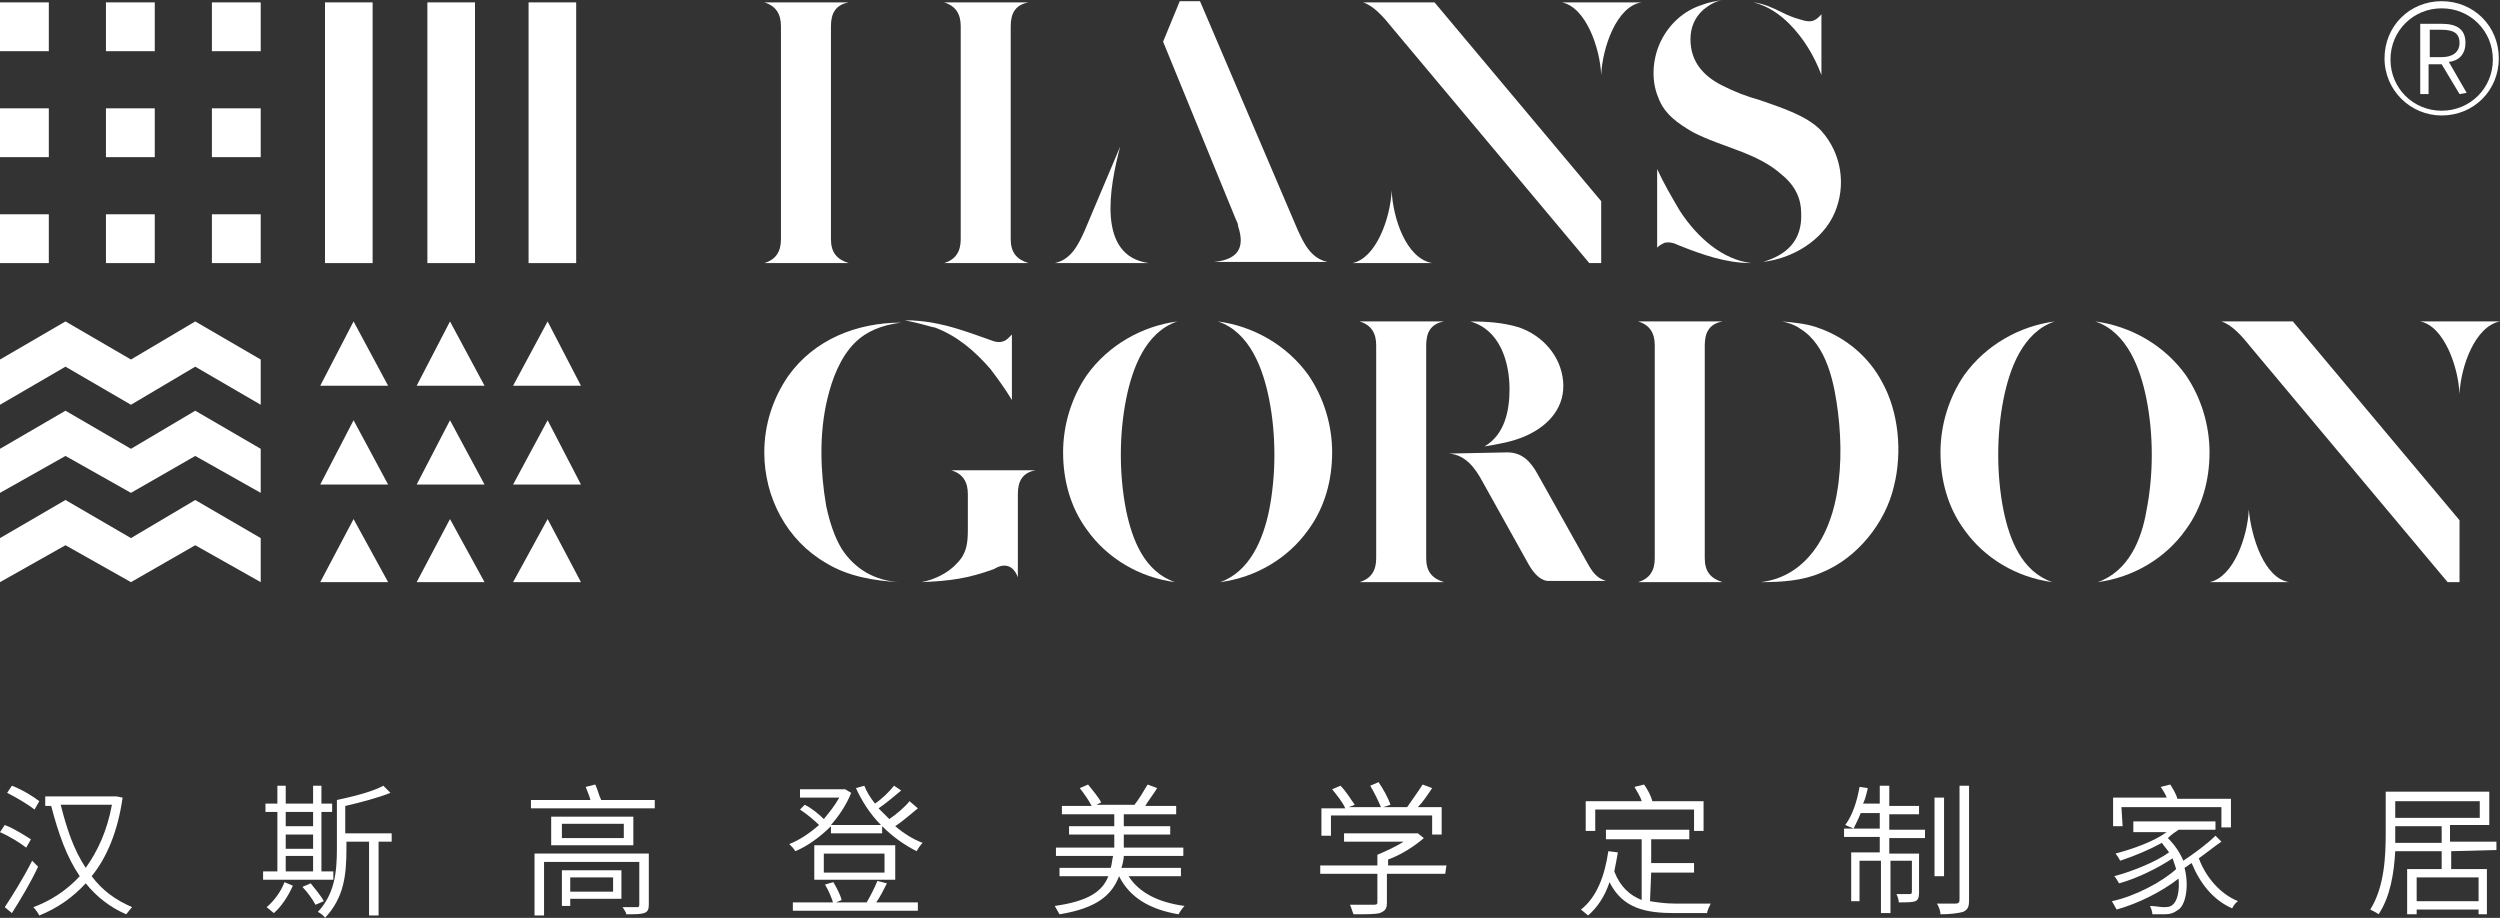 <?xml version="1.0" encoding="utf-8"?>
<!-- Generator: Adobe Illustrator 22.0.0, SVG Export Plug-In . SVG Version: 6.00 Build 0)  -->
<svg version="1.1" id="图层_1" xmlns="http://www.w3.org/2000/svg" xmlns:xlink="http://www.w3.org/1999/xlink" x="0px" y="0px"
	 viewBox="0 0 210 77.1" style="enable-background:new 0 0 210 77.1;" xml:space="preserve">
<rect x="0" y="0" width="210" height="77.1" fill="#333333" stroke="none"/>
<style type="text/css">
	.st0{fill:#FFFFFF;}
</style>
<g>
	<g>
		<g>
			<g>
				<g>
					<g>
						<path class="st0" d="M147.3,0.2c1.2,0.3,2.2,1,3,1.8c1.2,1.2,2.1,2.7,2.7,4.3V1.2c-0.6,0.7-1,0.7-1.9,0.4
							c-0.4-0.1-0.9-0.3-1.5-0.6C148.8,0.6,148.1,0.3,147.3,0.2z"/>
						<path class="st0" d="M148.1,22c2.5-0.3,5-1.8,6-4.1s0.6-5-1.1-6.9c-1.2-1.3-3.5-2-5.2-2.6c-1.1-0.3-2.1-0.7-3.1-1.2
							c-1.6-0.8-2.7-2-2.7-3.9c0-0.9,0.3-1.8,1.1-2.5c0.5-0.4,1-0.7,1.6-0.8c-0.6,0.1-1.2,0.2-1.7,0.4c-1.6,0.5-2.9,1.7-3.6,3.3
							c-0.6,1.4-0.7,3.1-0.1,4.5c0.5,1.4,1.7,2.2,2.9,2.9c2.5,1.3,5.4,1.7,7.5,3.6c1.1,0.9,1.6,2,1.6,3.2
							C151.4,20.2,150.1,21.4,148.1,22z"/>
						<path class="st0" d="M139.2,14.2v6.6c0.2-0.2,0.4-0.3,0.6-0.4c0.4-0.1,0.8,0,1.2,0.2c2,0.8,4,1.5,6.1,1.5
							c-2.4-0.3-4.5-2.1-6-4.4C140.4,16.5,139.8,15.5,139.2,14.2z"/>
					</g>
					<path class="st0" d="M80.7,20.1c0,1-0.4,1.7-1.4,2h7.1c-1-0.3-1.5-0.9-1.5-2c0-6,0-11.9,0-17.9c0-1.1,0.4-1.8,1.5-2h-7.1
						c1,0.3,1.4,1,1.4,2C80.7,8.1,80.7,14.1,80.7,20.1z"/>
					<path class="st0" d="M69.8,2.2c0-1.1,0.4-1.8,1.5-2h-7.1c1,0.3,1.4,1,1.4,2c0,6,0,11.9,0,17.9c0,1-0.4,1.7-1.4,2h7.1
						c-1-0.3-1.5-0.9-1.5-2C69.8,14.1,69.8,8.1,69.8,2.2z"/>
					<g>
						<path class="st0" d="M103.8,18.4c0.1,0.2,0.2,0.4,0.2,0.6c0.6,1.8,0,2.8-2,3h9.5c-1.4-0.3-2-1.6-2.5-2.7l-8.2-19.2h-1.7
							l-1.4,3.4L103.8,18.4z"/>
						<path class="st0" d="M96.5,22.1h-7.9c1.4-0.3,2-1.6,2.5-2.7l3-7.1C93.2,15.7,92.1,21.5,96.5,22.1z"/>
					</g>
					<g>
						<path class="st0" d="M116.9,16c-0.1,2.3-1.3,5.7-3.3,6.1h6.7C118.1,21.7,117,18.3,116.9,16z"/>
						<path class="st0" d="M120.5,0.2h-6c0.9,0.3,1.7,1.2,2.5,2.2l16.5,19.7h1v-5.2L120.5,0.2z"/>
						<path class="st0" d="M134.5,6.3c-0.1-2.3-1.3-5.7-3.3-6.1h6.7C135.8,0.5,134.6,4,134.5,6.3z"/>
					</g>
				</g>
				<g>
					<g>
						<path class="st0" d="M75.6,48.9c-2.1-0.1-3.8-1.1-4.9-2.8c-0.6-1-1-2.2-1.3-3.6c-0.5-2.9-0.6-6.1,0.1-9
							c0.4-1.7,1.1-3.5,2.3-4.7c1-1,2.3-1.5,3.9-1.7c-3.7,0-7.3,1.4-9.5,4.5c-1.3,1.9-2,4.1-2,6.4c0,3.8,1.9,7.4,5.2,9.3
							C71.2,48.4,73.4,48.8,75.6,48.9L75.6,48.9z M78.5,27.5c1.9,0.7,3.4,2,4.7,3.5c0.6,0.8,1.2,1.6,1.8,2.6v-5.5
							c-0.1,0.1-0.2,0.2-0.3,0.3c-0.4,0.4-0.9,0.4-1.4,0.2c-0.6-0.2-1.1-0.4-1.7-0.6c-0.9-0.3-1.8-0.6-2.8-0.8
							c-0.9-0.2-1.9-0.3-2.8-0.3C77.5,27.2,78.3,27.5,78.5,27.5z"/>
						<path class="st0" d="M85.5,48.5c0-2.3,0-4.7,0-7c0-1.1,0.4-1.8,1.5-2h-7.1c1,0.3,1.4,1,1.4,2c0,1,0,2,0,3c0,1.1-0.1,2-0.9,2.8
							c-0.7,0.8-1.9,1.4-3,1.6c2.4-0.1,3.9-0.3,6.1-1.1C84.3,47.3,85.1,47.4,85.5,48.5z"/>
					</g>
					<g>
						<path class="st0" d="M98.7,48.9c-3-0.4-5.7-2-7.4-4.4c-1.4-1.9-2-4.2-2-6.5c0-2.3,0.7-4.6,2-6.5c1.8-2.5,4.6-4.1,7.6-4.5
							c-2.7,0.9-3.8,4-4.3,6.5c-0.6,3-0.6,6.4,0,9.4C95.1,45.3,96.1,48,98.7,48.9z"/>
						<path class="st0" d="M102.5,48.9c3-0.4,5.7-2,7.4-4.4c1.4-1.9,2-4.2,2-6.5c0-2.3-0.7-4.6-2-6.5c-1.8-2.5-4.6-4.1-7.6-4.5
							c2.7,0.9,3.8,4,4.3,6.5c0.6,3,0.6,6.4,0,9.4C106.1,45.3,105,48,102.5,48.9z"/>
					</g>
					<g>
						<path class="st0" d="M121.7,38.1c1.4,0.1,2.2,1.2,2.8,2.3l3.9,7c0.8,1.4,1.5,1.4,1.7,1.4h4.8c-0.6-0.2-1-0.5-1.5-1.4l-4.2-7.5
							c-0.6-1.1-1.3-1.9-2.6-1.9L121.7,38.1L121.7,38.1L121.7,38.1z"/>
						<path class="st0" d="M124.7,37.5c1.2-0.2,2.4-0.4,3.5-0.9c2-0.9,3.3-2.5,3.1-4.6c-0.2-2.1-1.7-3.8-3.7-4.5
							c-1.3-0.4-2.7-0.5-4.1-0.5c2.5,0.7,3.3,3.4,3.3,5.7C126.8,34.5,126.4,36.5,124.7,37.5z"/>
						<path class="st0" d="M119.8,29c0-1.1,0.4-1.8,1.5-2h-7.1c1,0.3,1.4,1,1.4,2c0,6,0,11.9,0,17.9c0,1-0.4,1.7-1.4,2h7.1
							c-1-0.3-1.5-0.9-1.5-2C119.8,41,119.8,35,119.8,29z"/>
					</g>
					<g>
						<path class="st0" d="M147.9,48.9c1.7,0,3.5-0.1,5.1-0.8c3-1.2,5.4-4.2,6.1-7.3c0.7-2.8,0.4-6.2-1-8.7c-1.1-2.1-3-3.7-5.2-4.5
							c-1-0.4-2.1-0.5-3.2-0.6c0.5,0.1,1.1,0.3,1.5,0.6c2.3,1.4,2.9,4.7,3.2,7.1c0.3,2.5,0.3,5.2-0.3,7.7
							C153.3,45.7,151.3,48.5,147.9,48.9z"/>
						<path class="st0" d="M143.2,29c0-1.1,0.4-1.8,1.5-2h-7.1c1,0.3,1.4,1,1.4,2c0,6,0,11.9,0,17.9c0,1-0.4,1.7-1.4,2h7.1
							c-1-0.3-1.5-0.9-1.5-2C143.2,41,143.2,35,143.2,29z"/>
					</g>
					<g>
						<path class="st0" d="M172.4,48.9c-3-0.4-5.7-2-7.4-4.4c-1.4-1.9-2-4.2-2-6.5c0-2.3,0.7-4.6,2-6.5c1.8-2.5,4.6-4.1,7.6-4.5
							c-2.7,0.9-3.8,4-4.3,6.5c-0.6,3-0.6,6.4,0,9.4C168.8,45.3,169.8,48,172.4,48.9z"/>
						<path class="st0" d="M176.2,48.9c3-0.4,5.7-2,7.4-4.4c1.4-1.9,2-4.2,2-6.5c0-2.3-0.7-4.6-2-6.5c-1.8-2.5-4.6-4.1-7.6-4.5
							c2.7,0.9,3.8,4,4.3,6.5c0.6,3,0.6,6.4,0,9.4C179.9,45.3,178.8,48,176.2,48.9z"/>
					</g>
					<g>
						<path class="st0" d="M188.9,42.8c-0.1,2.3-1.3,5.7-3.3,6.1h6.7C190.2,48.6,189.1,45.1,188.9,42.8z"/>
						<path class="st0" d="M192.6,27h-6c0.9,0.3,1.7,1.2,2.5,2.2l16.5,19.7h1v-5.2L192.6,27z"/>
						<path class="st0" d="M206.6,33.1c-0.1-2.3-1.3-5.7-3.3-6.1h6.7C207.9,27.4,206.7,30.8,206.6,33.1z"/>
					</g>
				</g>
			</g>
			<g>
				<rect x="27.3" y="0.2" class="st0" width="4" height="21.9"/>
				<rect x="35.9" y="0.2" class="st0" width="4" height="21.9"/>
				<rect x="44.4" y="0.2" class="st0" width="4" height="21.9"/>
				<polygon class="st0" points="0,30.2 5.5,27 11,30.2 16.4,27 21.9,30.2 21.9,34 16.4,30.8 11,34 5.5,30.8 0,34 				"/>
				<rect x="8.9" y="0.2" class="st0" width="4.1" height="4.1"/>
				<rect x="17.8" y="0.2" class="st0" width="4.1" height="4.1"/>
				<rect x="0" y="9.1" class="st0" width="4.1" height="4.1"/>
				<rect x="8.9" y="9.1" class="st0" width="4.1" height="4.1"/>
				<rect x="17.8" y="9.1" class="st0" width="4.1" height="4.1"/>
				<rect x="0" y="18" class="st0" width="4.1" height="4.1"/>
				<rect x="8.9" y="18" class="st0" width="4.1" height="4.1"/>
				<rect x="17.8" y="18" class="st0" width="4.1" height="4.1"/>
				<polygon class="st0" points="0,37.7 5.5,34.5 11,37.7 16.4,34.5 21.9,37.7 21.9,41.4 16.4,38.3 11,41.4 5.5,38.3 0,41.4 				"/>
				<polygon class="st0" points="0,45.2 5.5,42 11,45.2 16.4,42 21.9,45.2 21.9,48.9 16.4,45.8 11,48.9 5.5,45.8 0,48.9 				"/>
				<polygon class="st0" points="29.7,27 32.6,32.4 26.9,32.4 				"/>
				<rect x="0" y="0.2" class="st0" width="4.1" height="4.1"/>
				<polygon class="st0" points="29.7,35.3 32.6,40.7 26.9,40.7 				"/>
				<polygon class="st0" points="29.7,43.6 32.6,48.9 26.9,48.9 				"/>
				<polygon class="st0" points="37.8,27 40.7,32.4 35,32.4 				"/>
				<polygon class="st0" points="37.8,35.3 40.7,40.7 35,40.7 				"/>
				<polygon class="st0" points="37.8,43.6 40.7,48.9 35,48.9 				"/>
				<polygon class="st0" points="46,27 48.8,32.4 43.1,32.4 				"/>
				<polygon class="st0" points="46,35.3 48.8,40.7 43.1,40.7 				"/>
				<polygon class="st0" points="46,43.6 48.8,48.9 43.1,48.9 				"/>
			</g>
		</g>
		<g>
			<path class="st0" d="M2.2,71.2c-0.5-0.4-1.5-1-2.2-1.3l0.4-0.6c0.8,0.3,1.7,0.9,2.2,1.2L2.2,71.2z M3.2,72.8
				c-0.6,1.3-1.5,2.8-2.2,3.9l-0.6-0.5C1,75.3,2,73.7,2.7,72.3L3.2,72.8z M2.9,68c-0.5-0.4-1.5-1-2.3-1.4L1,66
				c0.8,0.3,1.8,0.9,2.3,1.3L2.9,68z M10.3,67c-0.4,2.8-1.3,5-2.6,6.6c0.9,1.2,2,2,3.4,2.6c-0.2,0.2-0.4,0.5-0.5,0.6
				c-1.4-0.6-2.5-1.5-3.4-2.6c-1.1,1.2-2.4,2.1-3.9,2.7c-0.1-0.2-0.3-0.5-0.5-0.7c1.4-0.5,2.8-1.4,3.9-2.6C5.6,72,4.9,70,4.3,67.7
				H3.8v-0.8h5.9h0.1L10.3,67z M5.1,67.6c0.5,2,1.1,3.8,2.1,5.3c1-1.4,1.8-3.1,2.2-5.3H5.1z"/>
			<path class="st0" d="M28,73.9h-5.9v-0.7h1.2v-5h-1v-0.7h1V66H24v1.5h2.3V66H27v1.5h0.9v0.7H27v5h1L28,73.9L28,73.9z M24.6,74.4
				c-0.4,0.9-1,1.8-1.6,2.3c-0.1-0.1-0.5-0.4-0.6-0.5c0.6-0.5,1.2-1.3,1.5-2.1L24.6,74.4z M24,68.2v1.2h2.3v-1.2H24z M24,71.3h2.3
				v-1.2H24V71.3z M24,73.2h2.3v-1.3H24V73.2z M26.1,74.2c0.4,0.5,0.9,1.1,1.1,1.5L26.5,76c-0.2-0.4-0.7-1.1-1.1-1.5L26.1,74.2z
				 M33.1,70.7h-1.3v6.2H31v-6.2h-1.9v0.6c0,2.2-0.2,4.1-1.8,5.8c-0.1-0.2-0.4-0.4-0.6-0.5c1.4-1.5,1.6-3.3,1.6-5.3v-4.1
				c1.4-0.3,3-0.7,3.9-1.2l0.6,0.6c-1,0.4-2.5,0.8-3.8,1.1V70h3.9v0.7H33.1z"/>
			<path class="st0" d="M55,67.2v0.7H44.6v-0.7h5c-0.1-0.4-0.3-0.8-0.4-1.1l0.8-0.2c0.2,0.4,0.3,0.9,0.5,1.3L55,67.2L55,67.2z
				 M54.5,76c0,0.4-0.1,0.6-0.4,0.7c-0.3,0.1-0.8,0.1-1.5,0.1c0-0.2-0.2-0.4-0.3-0.6c0.5,0,1.1,0,1.2,0c0.1,0,0.2,0,0.2-0.2v-3.6h-8
				v4.5h-0.8v-5.2h9.6L54.5,76L54.5,76z M53.2,68.6V71h-6.9v-2.4H53.2z M52.4,69.2h-5.2v1.2h5.2V69.2z M52.2,75.5h-4.3v0.6h-0.7v-3
				h5V75.5z M47.9,73.7v1.2h3.6v-1.2H47.9z"/>
			<path class="st0" d="M77.1,67.9c-0.6,0.5-1.3,1.1-1.9,1.5c0.7,0.6,1.5,1.1,2.3,1.4c-0.2,0.2-0.4,0.5-0.5,0.7
				c-1-0.5-2-1.2-2.9-2.1V70h-4.3v-0.6c-0.9,0.9-2,1.7-3,2.1c-0.1-0.2-0.3-0.4-0.5-0.6c0.8-0.3,1.7-0.9,2.5-1.6
				c-0.4-0.4-1-0.9-1.6-1.3l0.4-0.4c0.6,0.3,1.2,0.8,1.6,1.2c0.5-0.6,0.9-1.1,1.3-1.8h-3.3v-0.7h3.7H71l0.5,0.3
				c-0.4,1-1,1.9-1.7,2.7H74c-0.9-0.9-1.6-2-2.1-3.1l0.7-0.2c0.2,0.5,0.5,1,0.9,1.5c0.6-0.4,1.2-1,1.6-1.5l0.6,0.4
				c-0.6,0.5-1.3,1.1-1.9,1.5c0.3,0.3,0.6,0.6,0.9,0.9c0.6-0.4,1.3-1,1.7-1.5L77.1,67.9z M74.5,74.2c-0.3,0.6-0.6,1.2-0.9,1.6h3.5
				v0.7H66.6v-0.7h6.2c0.3-0.5,0.7-1.3,0.9-1.8L74.5,74.2z M75.2,73.9h-6.8V71h6.8V73.9z M74.3,71.7h-5.1v1.6h5.1V71.7z M70,74.1
				c0.3,0.5,0.6,1.1,0.7,1.5L70,75.9c-0.1-0.4-0.4-1.1-0.7-1.6L70,74.1z"/>
			<path class="st0" d="M94.8,73.6c0.9,1.4,2.5,2.2,4.7,2.5c-0.2,0.2-0.4,0.5-0.5,0.7c-2.4-0.4-4.1-1.4-5-3.2
				c-0.6,1.6-1.9,2.7-5,3.2c-0.1-0.2-0.3-0.5-0.4-0.7c2.8-0.4,4-1.2,4.5-2.5H89v-0.7h4.3c0.1-0.3,0.1-0.6,0.2-1h-4.8v-0.7h4.9v-1.1
				h-3.8v-0.7h3.8v-1h-4.4v-0.7h2.5c-0.2-0.4-0.6-1-1-1.5l0.7-0.3c0.4,0.5,0.9,1.1,1.1,1.5l-0.4,0.2h3.2c0.4-0.5,0.8-1.2,1.1-1.7
				l0.8,0.3c-0.3,0.5-0.7,1-1,1.5h2.6v0.7h-4.4v1h3.9v0.7h-3.9v1.1h5v0.7h-5c0,0.3-0.1,0.7-0.2,1h5v0.7H94.8z"/>
			<path class="st0" d="M121.4,73.4h-4.9v2.4c0,0.5-0.1,0.7-0.6,0.9c-0.4,0.1-1.1,0.1-2.2,0.1c-0.1-0.2-0.2-0.6-0.3-0.8
				c0.9,0,1.7,0,2,0c0.3,0,0.3-0.1,0.3-0.2v-2.4h-4.8v-0.7h4.8v-0.9c0.7-0.3,1.6-0.7,2.2-1.1h-5V70h6h0.2l0.5,0.4
				c-0.8,0.7-1.9,1.4-3,1.8v0.5h4.9L121.4,73.4L121.4,73.4z M111.8,70.2H111v-2.3h2c-0.2-0.5-0.7-1.1-1.1-1.6l0.7-0.3
				c0.5,0.5,0.9,1.2,1.2,1.6l-0.5,0.2h2.7c-0.2-0.5-0.6-1.3-0.9-1.8l0.7-0.3c0.4,0.6,0.8,1.3,1,1.9l-0.6,0.2h2
				c0.4-0.6,1-1.4,1.3-1.9l0.8,0.3c-0.4,0.6-0.8,1.2-1.2,1.6h2v2.3h-0.8v-1.6h-8.5L111.8,70.2L111.8,70.2z"/>
			<path class="st0" d="M138.6,75.7c0.6,0.1,1.3,0.2,2.1,0.2c0.4,0,2.5,0,3,0c-0.1,0.2-0.3,0.6-0.3,0.8h-2.7c-2.5,0-4.4-0.4-5.5-2.6
				c-0.4,1.2-1,2.1-1.8,2.8c-0.1-0.1-0.5-0.4-0.6-0.5c1.3-1,2-2.8,2.3-4.9l0.8,0.1c-0.1,0.6-0.2,1.1-0.3,1.6c0.5,1.3,1.3,2,2.3,2.4
				v-5.1h-3v-0.8h7v0.8h-3.2v2h3.6v0.8h-3.6L138.6,75.7C138.7,75.7,138.6,75.7,138.6,75.7z M134,69.8h-0.8v-2.5h4.7
				c-0.1-0.4-0.4-0.8-0.6-1.2l0.8-0.2c0.3,0.4,0.6,1,0.7,1.4h4.3v2.5h-0.8V68H134C134,68,134,69.8,134,69.8z"/>
			<path class="st0" d="M158.7,69.7h3v0.7h-3v1.3h2.5V75c0,0.4-0.1,0.6-0.3,0.7c-0.3,0.1-0.7,0.1-1.4,0.1c0-0.2-0.1-0.5-0.2-0.7
				c0.5,0,0.9,0,1.1,0c0.1,0,0.2,0,0.2-0.2v-2.6h-1.8v4.4H158v-4.4h-1.8v3.4h-0.7v-4.1h2.4v-1.3h-3v-0.7h3v-1.3h-1.6
				c-0.2,0.5-0.4,0.9-0.6,1.3c-0.2-0.1-0.5-0.2-0.7-0.3c0.6-0.8,1-2,1.2-3.2l0.7,0.1c-0.1,0.4-0.2,0.9-0.4,1.3h1.4V66h0.8v1.7h2.5
				v0.7h-2.5C158.7,68.4,158.7,69.7,158.7,69.7z M163.3,73.6h-0.8V67h0.8V73.6z M165.4,66v9.6c0,0.6-0.1,0.8-0.5,1
				c-0.4,0.1-1,0.2-1.9,0.2c0-0.2-0.1-0.6-0.3-0.9c0.7,0,1.4,0,1.6,0c0.2,0,0.3-0.1,0.3-0.3V66C164.6,66,165.4,66,165.4,66z"/>
			<path class="st0" d="M186.6,70.7c-0.6,0.4-1.2,0.9-1.9,1.4c0.6,1.6,1.8,3,3.3,3.6c-0.2,0.1-0.4,0.4-0.5,0.6
				c-1.6-0.7-2.7-2.1-3.4-3.8c-0.2,0.1-0.4,0.3-0.6,0.4c0.4,1.5,0.1,3.1-0.5,3.5c-0.4,0.3-0.7,0.4-1.2,0.4c-0.3,0-0.6,0-1,0
				c0-0.2-0.1-0.5-0.2-0.7c0.4,0,0.9,0.1,1.1,0.1c0.3,0,0.6,0,0.8-0.2c0.4-0.3,0.6-1.2,0.5-2.2c-1.4,1.1-3.4,2.1-5.2,2.6
				c-0.1-0.2-0.3-0.5-0.4-0.7c1.9-0.4,4.2-1.6,5.4-2.7c-0.1-0.3-0.2-0.6-0.3-0.9c-1.2,0.8-3,1.7-4.5,2.1c-0.1-0.2-0.3-0.5-0.4-0.6
				c1.5-0.4,3.5-1.2,4.6-2c-0.2-0.3-0.4-0.5-0.6-0.8c-1.1,0.6-2.3,1.1-3.5,1.5c-0.1-0.2-0.3-0.5-0.4-0.6c1.5-0.4,3.2-1,4.3-1.8h-2.8
				V69h6.9v0.7H183c-0.3,0.2-0.6,0.4-0.9,0.7c0.6,0.6,1,1.2,1.3,1.9c0.9-0.6,2-1.4,2.7-2.1L186.6,70.7z M178.3,69.4h-0.8V67h4.5
				c-0.1-0.3-0.3-0.6-0.5-0.9l0.8-0.2c0.2,0.3,0.5,0.8,0.6,1.2h4.5v2.4h-0.8v-1.7h-8.4L178.3,69.4L178.3,69.4z"/>
			<path class="st0" d="M205.9,71.5V73h3v3.8h-0.7v-0.4H203v0.4h-0.8V73h2.9v-1.5h-3.9c-0.1,1.8-0.4,3.8-1.4,5.3
				c-0.1-0.1-0.5-0.3-0.7-0.4c1.2-1.9,1.3-4.5,1.3-6.4v-3.5h8.7v2.8h-3.3v1.4h3.9v0.7L205.9,71.5L205.9,71.5z M205.1,70.8v-1.4h-3.9
				V70c0,0.3,0,0.5,0,0.8H205.1z M201.2,67.3v1.4h7.1v-1.4H201.2z M208.2,73.7H203v2h5.2V73.7z"/>
		</g>
	</g>
	<g>
		<g>
			<path class="st0" d="M205.1,9.7c-2.6,0-4.8-2.1-4.8-4.8s2.1-4.8,4.8-4.8s4.8,2.1,4.8,4.8S207.8,9.7,205.1,9.7z M205.1,0.7
				c-2.4,0-4.3,1.9-4.3,4.3s1.9,4.3,4.3,4.3c2.4,0,4.3-1.9,4.3-4.3S207.5,0.7,205.1,0.7z"/>
		</g>
		<g>
			<path class="st0" d="M206.6,7.9l-1.5-2.5H204v2.5h-0.7V2h1.8c1.2,0,2,0.4,2,1.6c0,0.9-0.5,1.5-1.4,1.6l1.5,2.6L206.6,7.9
				L206.6,7.9z M204.1,4.8h1c0.9,0,1.5-0.4,1.5-1.2s-0.5-1.1-1.5-1.1h-1V4.8z"/>
		</g>
	</g>
</g>
</svg>
